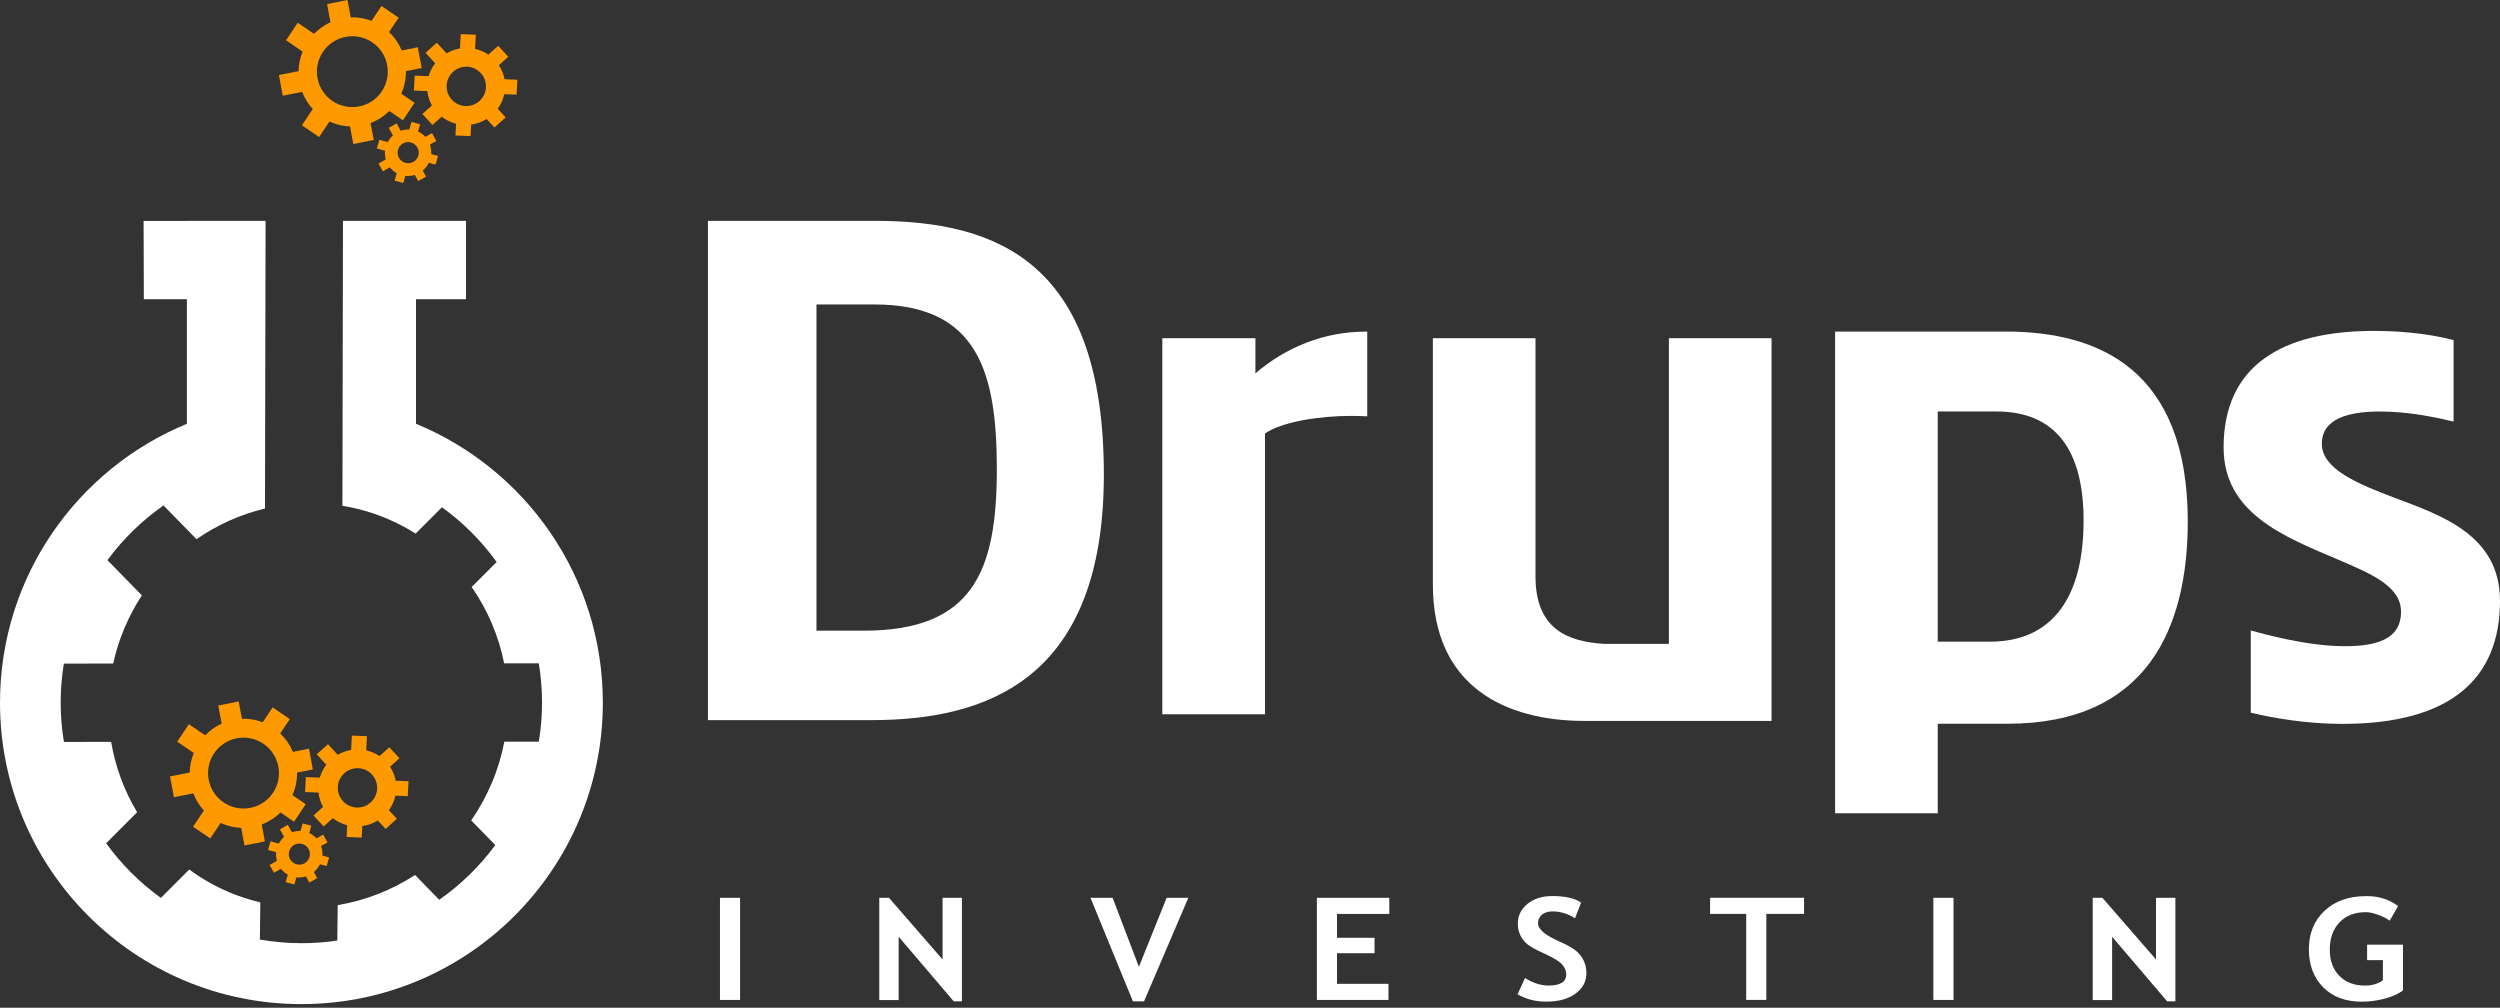 <svg xmlns="http://www.w3.org/2000/svg" width="129" height="52" viewBox="0 0 129 52" fill="none"><rect x="0" y="0" width="129" height="52" fill="#333333" stroke="none"/><path d="M21.465 21.867V15.438H24.045V11.396H21.465H17.698L17.669 26.098C18.443 26.226 19.212 26.442 19.967 26.759C20.489 26.981 20.982 27.24 21.448 27.534L22.804 26.175C23.891 26.956 24.843 27.911 25.627 28.998L24.336 30.289C25.16 31.467 25.733 32.811 26.014 34.229H27.803C27.911 34.891 27.969 35.566 27.969 36.259C27.969 36.944 27.911 37.617 27.803 38.271H26.024C25.887 38.985 25.675 39.699 25.379 40.396C25.086 41.091 24.725 41.738 24.314 42.334L25.557 43.606C24.754 44.697 23.776 45.652 22.665 46.429L21.417 45.15C20.205 45.938 18.845 46.469 17.426 46.705L17.404 48.532C16.801 48.624 16.181 48.669 15.551 48.669C14.82 48.669 14.108 48.602 13.411 48.482L13.432 46.563C12.896 46.436 12.363 46.265 11.836 46.044C11.086 45.727 10.394 45.33 9.766 44.866L8.302 46.332C7.215 45.551 6.261 44.596 5.477 43.512L7.076 41.911C6.407 40.8 5.953 39.567 5.734 38.281L3.299 38.283C3.19 37.622 3.13 36.946 3.13 36.254C3.13 35.569 3.188 34.895 3.296 34.241L5.84 34.239C5.977 33.623 6.167 33.01 6.422 32.409C6.674 31.811 6.977 31.248 7.321 30.722L5.544 28.904C6.347 27.812 7.326 26.858 8.437 26.081L10.139 27.822C11.211 27.077 12.413 26.543 13.673 26.242L13.704 11.396H9.641V11.399H7.41L7.422 15.44H9.643V21.869C3.986 24.197 0 29.76 0 36.259C0 44.849 6.963 51.812 15.553 51.812C24.143 51.812 31.106 44.849 31.106 36.259C31.109 29.76 27.122 24.194 21.465 21.867Z" fill="#fff"></path><path d="M20.946 3.671L21.759 3.508L21.559 2.438L20.729 2.604C20.58 2.246 20.359 1.921 20.078 1.652L20.571 0.914L19.684 0.308L19.172 1.077C19.035 1.024 18.89 0.981 18.741 0.95C18.525 0.906 18.311 0.89 18.099 0.897L17.931 0L16.878 0.212L17.053 1.147C16.736 1.291 16.448 1.498 16.205 1.75L15.363 1.173L14.76 2.077L15.613 2.662C15.551 2.818 15.5 2.984 15.464 3.154C15.428 3.327 15.411 3.498 15.406 3.669L14.392 3.871L14.591 4.941L15.592 4.741C15.717 5.071 15.902 5.371 16.137 5.628L15.579 6.465L16.467 7.071L17.003 6.268C17.193 6.357 17.397 6.427 17.611 6.47C17.76 6.501 17.912 6.518 18.061 6.523L18.231 7.432L19.285 7.22L19.121 6.35C19.484 6.213 19.813 6.001 20.092 5.729L20.79 6.208L21.393 5.304L20.708 4.835C20.785 4.657 20.847 4.467 20.888 4.268C20.929 4.066 20.946 3.866 20.946 3.671ZM18.539 5.491C17.549 5.688 16.584 5.047 16.387 4.056C16.19 3.065 16.832 2.101 17.823 1.904C18.813 1.707 19.777 2.349 19.974 3.34C20.172 4.33 19.53 5.294 18.539 5.491Z" fill="#FF9900"></path><path d="M26.021 4.859L26.656 4.885L26.697 4.116L26.033 4.089C26.014 3.986 25.988 3.88 25.949 3.779C25.896 3.63 25.826 3.493 25.742 3.366L26.228 2.928L25.706 2.363L25.199 2.818C24.992 2.678 24.759 2.577 24.514 2.522L24.552 1.791L23.773 1.76L23.735 2.5C23.614 2.52 23.497 2.551 23.379 2.594C23.261 2.637 23.148 2.69 23.042 2.75L22.54 2.205L21.96 2.726L22.456 3.265C22.302 3.464 22.186 3.69 22.117 3.931L21.398 3.902L21.357 4.671L22.049 4.7C22.066 4.849 22.1 5.001 22.153 5.147C22.189 5.251 22.235 5.349 22.287 5.441L21.794 5.883L22.316 6.448L22.79 6.022C23.009 6.193 23.261 6.318 23.533 6.386L23.502 6.991L24.28 7.023L24.312 6.429C24.451 6.41 24.588 6.376 24.725 6.328C24.862 6.277 24.992 6.215 25.11 6.14L25.514 6.578L26.093 6.056L25.682 5.611C25.846 5.388 25.961 5.131 26.021 4.859ZM24.749 5.205C24.336 5.585 23.694 5.558 23.314 5.145C22.934 4.731 22.961 4.089 23.374 3.71C23.788 3.33 24.43 3.356 24.809 3.77C25.189 4.183 25.16 4.825 24.749 5.205Z" fill="#FF9900"></path><path d="M22.184 7.46L22.516 7.273L22.292 6.869L21.948 7.064C21.905 7.016 21.859 6.972 21.806 6.931C21.732 6.874 21.653 6.826 21.571 6.787L21.679 6.412L21.234 6.29L21.121 6.681C20.972 6.677 20.821 6.698 20.679 6.749L20.467 6.366L20.061 6.597L20.275 6.987C20.22 7.035 20.169 7.088 20.124 7.148C20.078 7.208 20.037 7.27 20.003 7.333L19.575 7.215L19.446 7.662L19.866 7.778C19.852 7.927 19.864 8.078 19.905 8.223L19.532 8.437L19.756 8.84L20.116 8.636C20.172 8.706 20.237 8.773 20.311 8.831C20.362 8.872 20.417 8.908 20.472 8.937L20.362 9.319L20.806 9.442L20.912 9.076C21.078 9.093 21.244 9.076 21.405 9.026L21.581 9.343L21.987 9.112L21.814 8.8C21.879 8.747 21.939 8.684 21.992 8.617C22.047 8.547 22.09 8.475 22.129 8.4L22.473 8.494L22.602 8.047L22.254 7.951C22.261 7.785 22.239 7.617 22.184 7.46ZM21.588 8.023C21.508 8.314 21.208 8.485 20.917 8.403C20.626 8.324 20.455 8.023 20.537 7.732C20.616 7.441 20.917 7.27 21.208 7.352C21.496 7.432 21.667 7.732 21.588 8.023Z" fill="#FF9900"></path><path d="M15.329 39.865L16.142 39.701L15.943 38.632L15.113 38.797C14.964 38.439 14.743 38.115 14.462 37.845L14.954 37.107L14.067 36.501L13.555 37.271C13.418 37.218 13.274 37.175 13.125 37.143C12.908 37.1 12.694 37.083 12.483 37.09L12.315 36.194L11.261 36.405L11.437 37.34C11.12 37.485 10.831 37.691 10.588 37.944L9.747 37.367L9.143 38.271L9.997 38.855C9.934 39.011 9.884 39.177 9.848 39.348C9.812 39.521 9.795 39.692 9.79 39.862L8.776 40.064L8.975 41.134L9.975 40.935C10.1 41.264 10.285 41.565 10.521 41.822L9.963 42.659L10.85 43.264L11.386 42.462C11.576 42.55 11.781 42.62 11.995 42.663C12.144 42.695 12.295 42.712 12.444 42.716L12.615 43.625L13.668 43.414L13.505 42.543C13.868 42.406 14.197 42.195 14.476 41.923L15.173 42.401L15.777 41.497L15.091 41.029C15.168 40.851 15.231 40.661 15.272 40.461C15.313 40.262 15.332 40.062 15.329 39.865ZM12.923 41.685C11.932 41.882 10.968 41.24 10.771 40.25C10.574 39.259 11.216 38.295 12.206 38.098C13.197 37.901 14.161 38.543 14.358 39.533C14.558 40.526 13.913 41.488 12.923 41.685Z" fill="#FF9900"></path><path d="M20.405 41.055L21.04 41.081L21.08 40.312L20.417 40.285C20.398 40.182 20.371 40.076 20.333 39.975C20.28 39.826 20.21 39.689 20.126 39.562L20.612 39.124L20.09 38.559L19.583 39.014C19.376 38.874 19.143 38.773 18.897 38.718L18.936 37.987L18.157 37.956L18.118 38.696C17.998 38.716 17.88 38.747 17.763 38.79C17.645 38.833 17.532 38.886 17.426 38.946L16.924 38.401L16.344 38.922L16.839 39.461C16.686 39.66 16.57 39.886 16.5 40.127L15.781 40.098L15.741 40.867L16.433 40.896C16.45 41.045 16.483 41.197 16.536 41.343C16.573 41.447 16.618 41.545 16.671 41.637L16.178 42.079L16.7 42.644L17.174 42.218C17.392 42.389 17.645 42.514 17.916 42.582L17.885 43.188L18.664 43.219L18.695 42.625C18.835 42.606 18.972 42.572 19.109 42.524C19.246 42.473 19.376 42.411 19.494 42.336L19.898 42.774L20.477 42.252L20.066 41.807C20.229 41.581 20.347 41.327 20.405 41.055ZM19.133 41.401C18.72 41.781 18.078 41.755 17.698 41.341C17.318 40.928 17.344 40.285 17.758 39.906C18.171 39.526 18.813 39.552 19.193 39.966C19.573 40.379 19.547 41.021 19.133 41.401Z" fill="#FF9900"></path><path d="M16.568 43.657L16.899 43.469L16.676 43.065L16.332 43.26C16.289 43.212 16.243 43.168 16.19 43.127C16.116 43.07 16.036 43.022 15.955 42.983L16.063 42.608L15.618 42.486L15.505 42.877C15.356 42.873 15.204 42.894 15.063 42.945L14.851 42.562L14.445 42.793L14.659 43.183C14.603 43.231 14.553 43.284 14.507 43.344C14.461 43.404 14.421 43.467 14.387 43.529L13.959 43.411L13.829 43.858L14.25 43.974C14.236 44.123 14.248 44.274 14.288 44.419L13.913 44.633L14.137 45.036L14.498 44.832C14.553 44.902 14.618 44.969 14.692 45.027C14.743 45.068 14.798 45.104 14.853 45.133L14.743 45.515L15.188 45.638L15.293 45.272C15.459 45.289 15.625 45.272 15.786 45.222L15.962 45.539L16.368 45.308L16.195 44.996C16.26 44.943 16.32 44.88 16.373 44.813C16.428 44.743 16.471 44.671 16.51 44.596L16.854 44.69L16.984 44.243L16.635 44.147C16.647 43.979 16.623 43.813 16.568 43.657ZM15.971 44.217C15.892 44.508 15.591 44.678 15.301 44.596C15.01 44.517 14.839 44.217 14.921 43.926C15 43.635 15.301 43.464 15.591 43.546C15.883 43.628 16.053 43.928 15.971 44.217Z" fill="#FF9900"></path><path d="M37.151 51.597V46.327H38.189V51.597H37.151Z" fill="#fff"></path><path d="M49.213 51.67L46.371 48.335V51.602H45.371V46.327H45.871L48.636 49.508V46.327H49.636V51.67H49.213Z" fill="#fff"></path><path d="M59.032 51.67H58.459L56.269 46.327H57.411L58.767 49.888L60.198 46.327H61.318L59.032 51.67Z" fill="#fff"></path><path d="M68.99 47.157V48.39H70.925V49.186H68.99V50.766H71.644V51.597H67.951V46.327H71.688V47.159H68.99V47.157Z" fill="#fff"></path><path d="M78.306 51.304L78.691 50.465C79.102 50.725 79.506 50.855 79.903 50.855C80.513 50.855 80.819 50.662 80.819 50.28C80.819 50.1 80.747 49.929 80.603 49.766C80.458 49.602 80.162 49.419 79.713 49.217C79.263 49.015 78.96 48.847 78.806 48.717C78.65 48.587 78.53 48.431 78.446 48.251C78.362 48.071 78.321 47.871 78.321 47.655C78.321 47.246 78.487 46.909 78.819 46.64C79.15 46.371 79.576 46.236 80.095 46.236C80.771 46.236 81.268 46.349 81.586 46.578L81.271 47.383C80.905 47.147 80.521 47.029 80.117 47.029C79.876 47.029 79.691 47.087 79.559 47.2C79.427 47.313 79.362 47.462 79.362 47.645C79.362 47.948 79.734 48.261 80.477 48.587C80.869 48.761 81.151 48.919 81.324 49.063C81.497 49.208 81.629 49.378 81.72 49.571C81.812 49.763 81.858 49.98 81.858 50.218C81.858 50.645 81.67 50.996 81.295 51.271C80.92 51.547 80.42 51.684 79.79 51.684C79.239 51.687 78.746 51.559 78.306 51.304Z" fill="#fff"></path><path d="M91.143 47.157V51.595H90.104V47.157H88.241V46.325H93.09V47.157H91.143Z" fill="#fff"></path><path d="M99.762 51.597V46.327H100.801V51.597H99.762Z" fill="#fff"></path><path d="M111.826 51.67L108.985 48.335V51.602H107.984V46.327H108.485L111.249 49.508V46.327H112.25V51.67H111.826Z" fill="#fff"></path><path d="M123.742 46.755L123.307 47.508C123.184 47.409 122.994 47.311 122.739 47.215C122.484 47.118 122.263 47.068 122.081 47.068C121.506 47.068 121.052 47.243 120.717 47.594C120.383 47.946 120.217 48.417 120.217 49.006C120.217 49.566 120.381 50.016 120.708 50.352C121.035 50.689 121.479 50.855 122.04 50.855C122.41 50.855 122.715 50.763 122.956 50.581V49.544H122.143V48.746H123.994V51.107C123.747 51.29 123.427 51.432 123.037 51.533C122.648 51.634 122.258 51.687 121.871 51.687C121.032 51.687 120.366 51.439 119.876 50.944C119.385 50.448 119.138 49.794 119.138 48.982C119.138 48.169 119.405 47.508 119.941 47.001C120.477 46.493 121.198 46.239 122.102 46.239C122.747 46.236 123.292 46.409 123.742 46.755Z" fill="#fff"></path><path d="M45.154 11.396H36.53V37.158C36.53 37.158 41.108 37.158 44.967 37.158C50.869 37.158 56.959 35.114 56.959 24.485C56.957 13.63 51.586 11.396 45.154 11.396ZM44.551 32.544C43.909 32.544 42.13 32.544 42.13 32.544V15.71C42.13 15.71 44.209 15.71 45.118 15.71C50.453 15.71 51.437 19.191 51.437 24.221C51.434 29.517 50.186 32.544 44.551 32.544Z" fill="#fff"></path><path d="M86.118 33.224C86.118 33.224 84.19 33.224 82.788 33.224C80.896 33.111 79.232 32.467 79.232 29.745V17.45H73.936V30.161C73.936 35.458 77.717 37.199 81.766 37.199C85.7 37.199 91.412 37.199 91.412 37.199V17.452H86.115V33.224H86.118Z" fill="#fff"></path><path d="M103.505 17.109C100.139 17.109 94.691 17.109 94.691 17.109V41.966H99.988V37.345C99.988 37.345 102.522 37.345 103.582 37.345C110.771 37.345 112.889 32.428 112.889 26.904C112.887 19.075 108.309 17.109 103.505 17.109ZM102.671 33.111C101.878 33.111 99.986 33.111 99.986 33.111V21.232C99.986 21.232 102.142 21.232 103.012 21.232C106.078 21.232 107.513 23.237 107.513 26.867C107.513 30.69 106.001 33.111 102.671 33.111Z" fill="#fff"></path><path d="M64.78 19.265V17.45H59.976V36.857H61.111H64.138H65.273V22.369C66.143 21.763 68.072 21.46 69.738 21.46C70.055 21.46 70.358 21.475 70.55 21.484V17.111C70.531 17.111 70.514 17.111 70.495 17.111C68.336 17.109 66.369 17.904 64.78 19.265Z" fill="#fff"></path><path d="M123.588 25.697C121.696 24.978 119.806 24.22 119.806 22.898C119.806 21.612 121.167 21.234 122.795 21.234C124.355 21.234 125.8 21.561 126.605 21.754V17.546C125.711 17.323 124.369 17.075 122.494 17.075C117.765 17.075 114.738 18.852 114.738 23.09C114.738 26.456 117.801 27.668 120.563 28.841C122.343 29.599 123.893 30.241 123.893 31.565C123.893 33.003 122.607 33.344 120.979 33.344C119.051 33.344 116.81 32.715 116.14 32.532V36.773C117.282 37.05 119.027 37.352 120.866 37.352C126.427 37.352 129 35.044 129 30.998C128.998 27.625 126.009 26.605 123.588 25.697Z" fill="#fff"></path></svg>